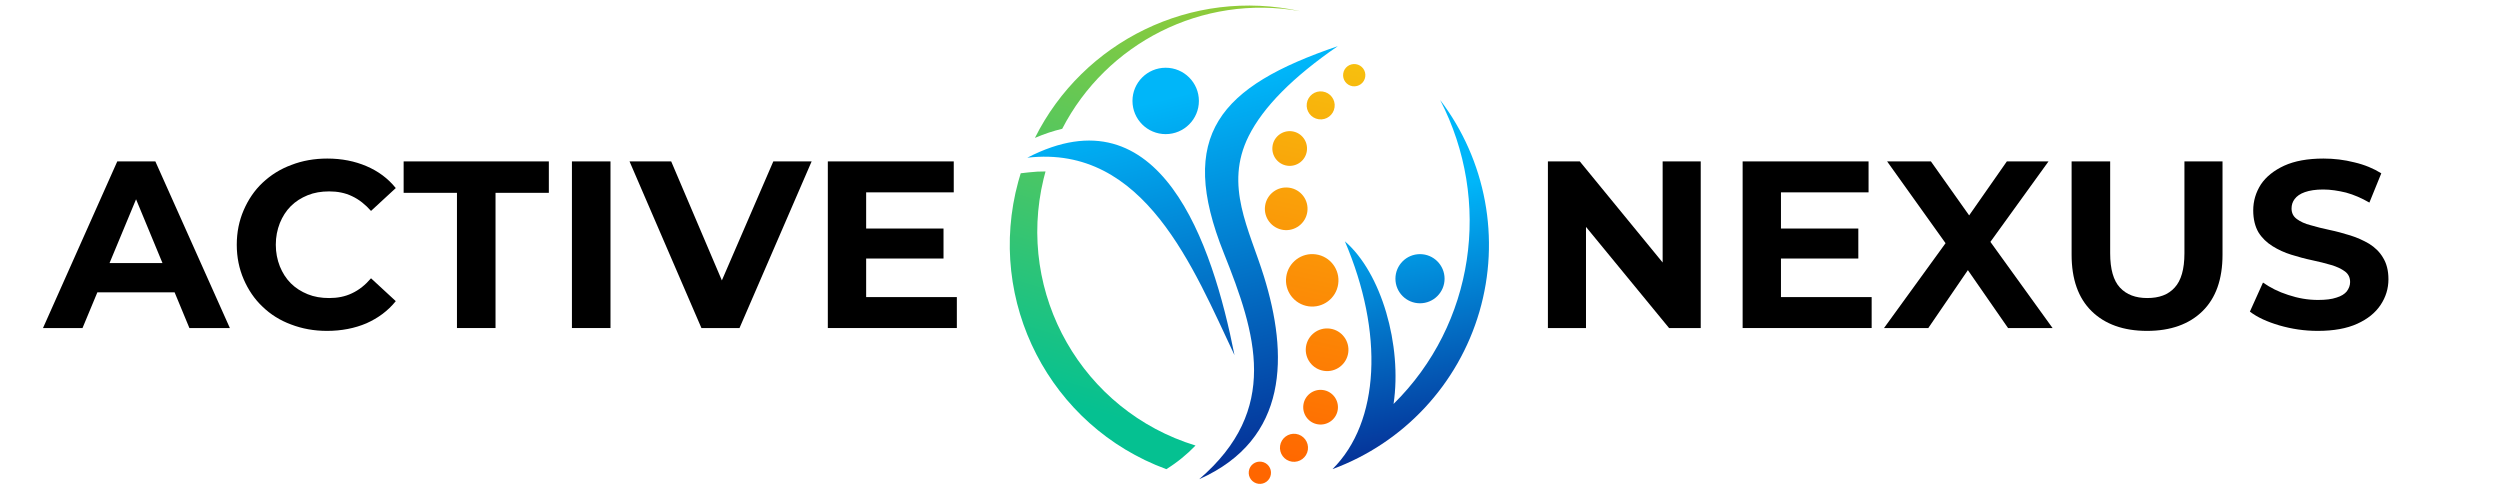<svg xmlns="http://www.w3.org/2000/svg" xmlns:xlink="http://www.w3.org/1999/xlink" xmlns:serif="http://www.serif.com/" width="100%" height="100%" viewBox="0 0 1517 297" xml:space="preserve" style="fill-rule:evenodd;clip-rule:evenodd;stroke-linejoin:round;stroke-miterlimit:2;"><g id="Layer_x0020_1"><g id="_2736107362832"><g id="TEST-center" serif:id="TEST center"><g id="LETTERING-CENTER" serif:id="LETTERING CENTER" transform="matrix(144.444,0,0,144.444,27.392,199.052)"><path d="M-0.009,-0l0.312,-0.7l0.16,0l0.313,0.7l-0.17,-0l-0.256,-0.618l0.064,0l-0.257,0.618l-0.166,-0Zm0.156,-0.15l0.043,-0.123l0.36,0l0.044,0.123l-0.447,0Z" style="fill-rule:nonzero;"></path></g><g transform="matrix(144.444,0,0,144.444,138.036,199.052)"><path d="M0.418,0.012c-0.054,-0 -0.104,-0.009 -0.151,-0.027c-0.046,-0.017 -0.086,-0.042 -0.12,-0.075c-0.034,-0.032 -0.06,-0.071 -0.079,-0.115c-0.019,-0.044 -0.029,-0.092 -0.029,-0.145c0,-0.053 0.01,-0.101 0.029,-0.145c0.019,-0.044 0.045,-0.083 0.079,-0.115c0.035,-0.033 0.075,-0.058 0.121,-0.075c0.046,-0.018 0.097,-0.027 0.151,-0.027c0.061,0 0.116,0.011 0.165,0.032c0.049,0.021 0.09,0.051 0.123,0.092l-0.104,0.096c-0.024,-0.027 -0.05,-0.048 -0.08,-0.062c-0.029,-0.014 -0.061,-0.02 -0.096,-0.02c-0.033,-0 -0.063,0.005 -0.09,0.016c-0.027,0.011 -0.051,0.026 -0.071,0.046c-0.02,0.02 -0.035,0.044 -0.046,0.071c-0.011,0.028 -0.017,0.058 -0.017,0.091c0,0.033 0.006,0.063 0.017,0.091c0.011,0.027 0.026,0.051 0.046,0.071c0.02,0.02 0.044,0.035 0.071,0.046c0.027,0.011 0.057,0.016 0.09,0.016c0.035,0 0.067,-0.006 0.096,-0.02c0.03,-0.014 0.056,-0.035 0.08,-0.063l0.104,0.096c-0.033,0.041 -0.074,0.071 -0.123,0.093c-0.049,0.021 -0.105,0.032 -0.166,0.032Z" style="fill-rule:nonzero;"></path></g><g transform="matrix(144.444,0,0,144.444,244.348,199.052)"><path d="M0.228,-0l-0,-0.568l-0.224,0l-0,-0.132l0.61,0l-0,0.132l-0.224,0l0,0.568l-0.162,-0Z" style="fill-rule:nonzero;"></path></g><g transform="matrix(144.444,0,0,144.444,335.059,199.052)"><rect x="0.083" y="-0.7" width="0.162" height="0.7" style="fill-rule:nonzero;"></rect></g><g transform="matrix(144.444,0,0,144.444,383.303,199.052)"><path d="M0.293,-0l-0.302,-0.7l0.175,0l0.264,0.62l-0.103,-0l0.268,-0.62l0.161,0l-0.303,0.7l-0.16,-0Z" style="fill-rule:nonzero;"></path></g><g transform="matrix(144.444,0,0,144.444,490.336,199.052)"><path d="M0.232,-0.418l0.337,-0l0,0.126l-0.337,-0l-0,-0.126Zm0.012,0.288l0.381,-0l0,0.13l-0.542,-0l-0,-0.7l0.529,-0l-0,0.13l-0.368,0l-0,0.44Z" style="fill-rule:nonzero;"></path></g><g transform="matrix(144.444,0,0,144.444,588.703,199.052)"></g><g transform="matrix(144.444,0,0,144.444,631.025,199.052)"></g><g transform="matrix(144.444,0,0,144.444,673.348,199.052)"></g><g transform="matrix(144.444,0,0,144.444,715.67,199.052)"></g><g transform="matrix(144.444,0,0,144.444,757.992,199.052)"></g><g transform="matrix(144.444,0,0,144.444,800.314,199.052)"></g><g transform="matrix(144.444,0,0,144.444,842.636,199.052)"></g><g transform="matrix(144.444,0,0,144.444,884.959,199.052)"></g><g transform="matrix(144.444,0,0,144.444,927.281,199.052)"><path d="M0.083,-0l-0,-0.7l0.134,0l0.413,0.504l-0.065,0l0,-0.504l0.16,0l0,0.7l-0.133,-0l-0.414,-0.504l0.065,-0l-0,0.504l-0.16,-0Z" style="fill-rule:nonzero;"></path></g><g transform="matrix(144.444,0,0,144.444,1045.44,199.052)"><path d="M0.232,-0.418l0.337,-0l0,0.126l-0.337,-0l-0,-0.126Zm0.012,0.288l0.381,-0l0,0.13l-0.542,-0l-0,-0.7l0.529,-0l-0,0.13l-0.368,0l-0,0.44Z" style="fill-rule:nonzero;"></path></g><g transform="matrix(144.444,0,0,144.444,1142.79,199.052)"><path d="M0.003,-0l0.301,-0.415l-0,0.118l-0.288,-0.403l0.184,0l0.199,0.281l-0.077,0.001l0.197,-0.282l0.175,0l-0.286,0.396l-0,-0.116l0.303,0.42l-0.187,0l-0.206,-0.297l0.074,-0l-0.203,0.297l-0.186,0Z" style="fill-rule:nonzero;"></path></g><g transform="matrix(144.444,0,0,144.444,1245.93,199.052)"><path d="M0.394,0.012c-0.099,-0 -0.177,-0.028 -0.233,-0.083c-0.056,-0.055 -0.084,-0.134 -0.084,-0.237l-0,-0.392l0.162,0l0,0.386c0,0.067 0.014,0.115 0.041,0.144c0.028,0.03 0.066,0.044 0.115,0.044c0.05,0 0.088,-0.014 0.115,-0.044c0.027,-0.029 0.041,-0.077 0.041,-0.144l0,-0.386l0.16,0l-0,0.392c-0,0.103 -0.028,0.182 -0.084,0.237c-0.056,0.055 -0.134,0.083 -0.233,0.083Z" style="fill-rule:nonzero;"></path></g><g transform="matrix(144.444,0,0,144.444,1361.19,199.052)"><path d="M0.313,0.012c-0.056,-0 -0.109,-0.008 -0.161,-0.023c-0.051,-0.015 -0.093,-0.034 -0.124,-0.058l0.055,-0.122c0.03,0.021 0.065,0.039 0.106,0.052c0.042,0.014 0.083,0.021 0.125,0.021c0.032,-0 0.058,-0.003 0.078,-0.01c0.02,-0.006 0.034,-0.015 0.043,-0.026c0.009,-0.012 0.014,-0.025 0.014,-0.039c0,-0.019 -0.007,-0.034 -0.022,-0.045c-0.015,-0.011 -0.034,-0.02 -0.058,-0.027c-0.024,-0.007 -0.051,-0.014 -0.08,-0.02c-0.029,-0.006 -0.058,-0.014 -0.087,-0.023c-0.029,-0.009 -0.055,-0.021 -0.079,-0.036c-0.024,-0.015 -0.044,-0.034 -0.059,-0.058c-0.014,-0.024 -0.022,-0.055 -0.022,-0.092c0,-0.04 0.011,-0.076 0.032,-0.109c0.022,-0.033 0.055,-0.059 0.098,-0.079c0.044,-0.02 0.099,-0.03 0.165,-0.03c0.044,0 0.087,0.005 0.13,0.016c0.043,0.01 0.081,0.026 0.113,0.046l-0.05,0.123c-0.033,-0.019 -0.065,-0.033 -0.098,-0.042c-0.033,-0.008 -0.065,-0.013 -0.096,-0.013c-0.032,0 -0.057,0.004 -0.077,0.011c-0.02,0.007 -0.034,0.017 -0.043,0.029c-0.009,0.012 -0.013,0.025 -0.013,0.04c-0,0.018 0.007,0.033 0.022,0.044c0.015,0.011 0.034,0.02 0.058,0.026c0.024,0.007 0.051,0.014 0.08,0.02c0.029,0.006 0.058,0.014 0.087,0.023c0.029,0.009 0.055,0.021 0.079,0.035c0.024,0.015 0.044,0.034 0.058,0.058c0.015,0.024 0.023,0.054 0.023,0.091c-0,0.039 -0.011,0.075 -0.033,0.108c-0.022,0.033 -0.054,0.059 -0.098,0.079c-0.044,0.02 -0.099,0.03 -0.166,0.03Z" style="fill-rule:nonzero;"></path></g><g transform="matrix(144.444,0,0,144.444,1453.35,199.052)"></g><g id="LOGO-CENTER" serif:id="LOGO CENTER"><path d="M786.395,263.287c4.648,0.68 7.88,4.989 7.228,9.638c-0.68,4.649 -4.989,7.88 -9.638,7.228c-4.649,-0.652 -7.88,-4.96 -7.228,-9.638c0.68,-4.649 4.989,-7.88 9.638,-7.228Zm12.104,-108.937c8.702,1.219 14.768,9.298 13.521,18c-1.219,8.703 -9.298,14.741 -18,13.522c-8.703,-1.247 -14.769,-9.298 -13.522,-18c1.248,-8.703 9.298,-14.769 18.001,-13.522Zm22.28,-102.02c-3.685,-0.538 -6.264,-3.968 -5.726,-7.654c0.51,-3.713 3.94,-6.264 7.654,-5.754c3.685,0.539 6.264,3.94 5.726,7.654c-0.51,3.685 -3.94,6.264 -7.654,5.754Zm-42.123,87.195c-7.087,-1.021 -12.019,-7.569 -10.999,-14.627c0.992,-7.087 7.569,-12.019 14.627,-10.999c7.087,0.992 12.019,7.541 10.999,14.627c-0.992,7.087 -7.569,11.991 -14.627,10.999Zm2.438,-38.977c-5.755,-0.822 -9.752,-6.151 -8.929,-11.906c0.793,-5.754 6.151,-9.779 11.905,-8.957c5.755,0.822 9.751,6.151 8.929,11.934c-0.793,5.754 -6.151,9.751 -11.905,8.929Zm19.105,-28.177c-4.648,-0.652 -7.88,-4.96 -7.228,-9.609c0.652,-4.649 4.961,-7.909 9.61,-7.229c4.648,0.652 7.908,4.961 7.228,9.61c-0.652,4.649 -4.961,7.909 -9.61,7.228Zm-34.753,207.811c3.685,0.51 6.265,3.94 5.726,7.625c-0.51,3.713 -3.94,6.264 -7.625,5.754c-3.713,-0.538 -6.293,-3.94 -5.754,-7.653c0.51,-3.685 3.94,-6.265 7.653,-5.726Zm41.67,-80.76c7.058,0.992 11.991,7.568 10.999,14.627c-1.021,7.086 -7.569,12.019 -14.656,10.998c-7.058,-0.992 -11.99,-7.54 -10.998,-14.627c1.02,-7.087 7.568,-12.019 14.655,-10.998Zm-4.309,37.247c5.755,0.794 9.78,6.151 8.958,11.906c-0.822,5.754 -6.151,9.751 -11.934,8.929c-5.754,-0.794 -9.751,-6.151 -8.929,-11.906c0.822,-5.754 6.151,-9.751 11.905,-8.929Z" style="fill:url(#_Linear1);"></path><path d="M766.949,167.73c14.627,47.141 15.449,98.675 -39.289,123.053c49.295,-42.35 34.498,-88.3 14.967,-137.17c-28.63,-71.49 -2.778,-101.141 69.138,-125.604c-27.213,18.737 -45.242,36.907 -54.086,54.595c-14.995,30.02 0.425,56.552 9.27,85.126Zm-59.614,-126.625c11.112,-0 20.155,9.014 20.155,20.126c-0,11.14 -9.043,20.155 -20.155,20.155c-11.14,-0 -20.154,-9.015 -20.154,-20.155c-0,-11.112 9.014,-20.126 20.154,-20.126Zm41.755,174.389c-24.803,-52.328 -54.426,-128.042 -125.718,-119.793c80.845,-41.925 112.31,51.874 125.718,119.793Z" style="fill:url(#_Linear2);"></path><path d="M816.074,146.441c22.224,19.078 34.81,63.214 29.537,98.676c49.125,-48.417 59.925,-123.196 28.262,-184.453c27.865,36.624 36.709,84.303 23.839,128.468c-12.897,44.192 -45.978,79.626 -89.15,95.528c28.828,-28.658 31.21,-82.857 7.512,-138.219Zm45.581,7.767c8.221,0 14.911,6.69 14.911,14.911c-0,8.249 -6.69,14.91 -14.911,14.91c-8.249,0 -14.91,-6.661 -14.91,-14.91c-0,-8.221 6.661,-14.911 14.91,-14.911Z" style="fill:url(#_Linear3);"></path><path d="M725.449,270.345c-5.272,5.471 -11.225,10.318 -17.717,14.344c-70.697,-26.023 -109.73,-101.85 -89.831,-174.531c0.454,-1.701 0.964,-3.345 1.474,-5.018l5.018,-0.567c3.43,-0.397 6.775,-0.567 10.034,-0.538c-0.425,1.53 -0.822,3.033 -1.19,4.563c-16.866,69.819 23.556,140.714 92.212,161.747Zm-97.456,-186.663c29.14,-58.451 95.047,-91.447 161.095,-76.877c-59.755,-10.687 -117.838,19.559 -144.541,71.349c-5.272,1.247 -10.8,3.061 -16.554,5.528Z" style="fill:url(#_Linear4);"></path></g></g></g></g><defs><linearGradient id="_Linear1" x1="0" y1="0" x2="1" y2="0" gradientUnits="userSpaceOnUse" gradientTransform="matrix(-53.77,243.737,-243.737,-53.77,823.668,39.065)"><stop offset="0" style="stop-color:#f7bf0e;stop-opacity:1"></stop><stop offset="1" style="stop-color:#f60;stop-opacity:1"></stop></linearGradient><linearGradient id="_Linear2" x1="0" y1="0" x2="1" y2="0" gradientUnits="userSpaceOnUse" gradientTransform="matrix(54.311,217.105,-217.105,54.311,694.678,63.195)"><stop offset="0" style="stop-color:#00b6f9;stop-opacity:1"></stop><stop offset="1" style="stop-color:#053298;stop-opacity:1"></stop></linearGradient><linearGradient id="_Linear3" x1="0" y1="0" x2="1" y2="0" gradientUnits="userSpaceOnUse" gradientTransform="matrix(30.053,150.468,-150.468,30.053,809.686,127.106)"><stop offset="0" style="stop-color:#00b6f9;stop-opacity:1"></stop><stop offset="1" style="stop-color:#053298;stop-opacity:1"></stop></linearGradient><linearGradient id="_Linear4" x1="0" y1="0" x2="1" y2="0" gradientUnits="userSpaceOnUse" gradientTransform="matrix(80.259,-262.715,262.715,80.259,695.498,258.856)"><stop offset="0" style="stop-color:#05c191;stop-opacity:1"></stop><stop offset="1" style="stop-color:#9c3;stop-opacity:1"></stop></linearGradient></defs></svg>